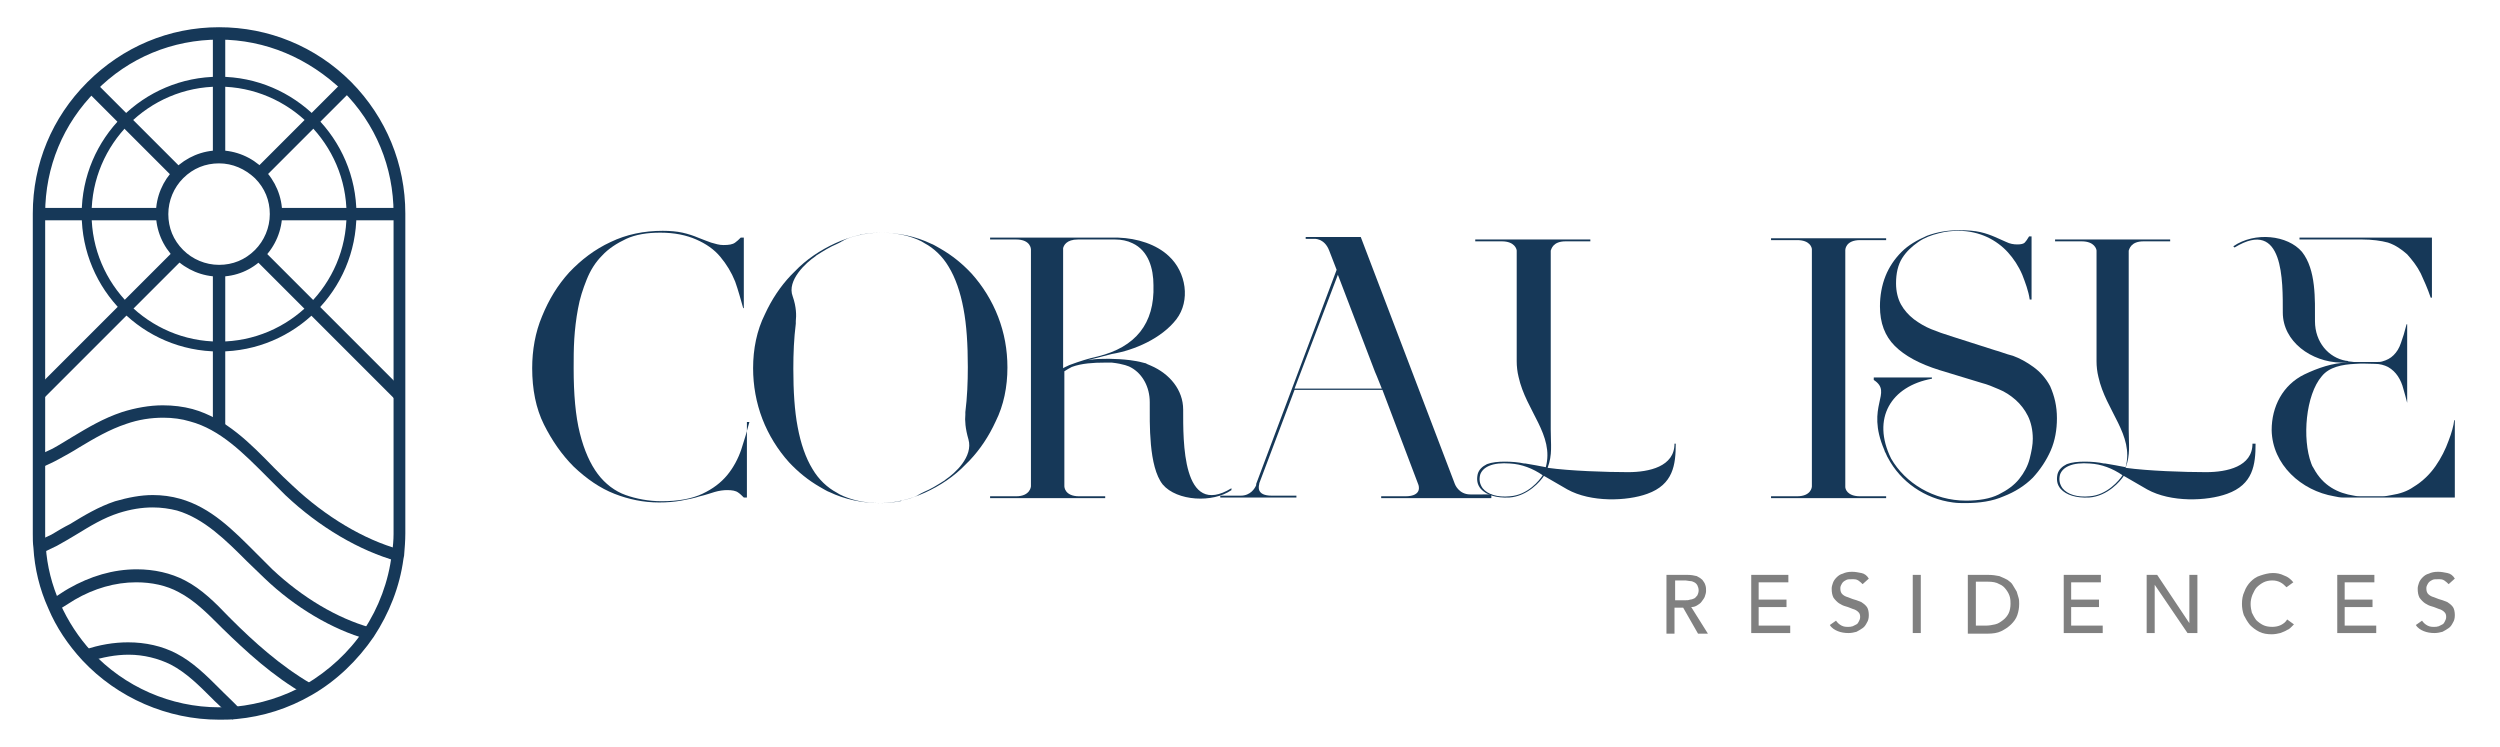 <?xml version="1.0" encoding="utf-8"?>
<!-- Generator: Adobe Illustrator 27.1.1, SVG Export Plug-In . SVG Version: 6.00 Build 0)  -->
<svg version="1.1" id="Layer_1" xmlns="http://www.w3.org/2000/svg" xmlns:xlink="http://www.w3.org/1999/xlink" x="0px" y="0px"
	 viewBox="0 0 404 120.7" style="enable-background:new 0 0 404 120.7;" xml:space="preserve">
<style type="text/css">
	.st0{fill:#163858;}
	.st1{fill:#808080;}
</style>
<g id="Layer_1_00000123438578954681552810000012340465377537634494_">
	<g>
		<g>
			<g>
				<path class="st0" d="M120.7,68.3v12.1h-0.5c-0.3-0.3-0.6-0.6-0.9-0.8c-0.4-0.3-1-0.4-1.8-0.4c-0.6,0-1.3,0.1-2,0.3
					c-0.7,0.2-1.5,0.5-2.4,0.7c-0.9,0.3-1.9,0.5-3,0.7c-1.1,0.2-2.3,0.3-3.6,0.3c-2.5,0-4.9-0.5-7.2-1.4c-2.3-0.9-4.5-2.4-6.6-4.4
					c-1.9-1.9-3.5-4.2-4.8-6.8c-1.3-2.6-1.9-5.7-1.9-9.1c0-2.9,0.5-5.8,1.6-8.4c1.1-2.7,2.5-5,4.4-7.1c1.9-2,4.1-3.7,6.7-4.9
					c2.5-1.2,5.3-1.8,8.4-1.8c1.2,0,2.3,0.1,3.2,0.3c0.9,0.2,1.8,0.5,2.5,0.8c0.8,0.3,1.5,0.6,2.1,0.8c0.7,0.2,1.3,0.4,2,0.4
					c0.9,0,1.5-0.1,1.9-0.4c0.3-0.2,0.6-0.5,0.9-0.8h0.5v11.4h-0.1c-0.4-1.4-0.8-2.9-1.3-4.3c-0.6-1.5-1.4-2.8-2.4-4
					c-1-1.2-2.3-2.1-3.9-2.8c-1.6-0.7-3.5-1.1-5.8-1.1c-2.1,0-4,0.3-5.5,1c-1.5,0.7-2.9,1.6-3.9,2.7c-1.1,1.1-1.9,2.4-2.5,3.9
					c-0.6,1.5-1.1,3-1.4,4.7c-0.3,1.6-0.5,3.3-0.6,4.9c-0.1,1.6-0.1,3.2-0.1,4.7c0,4.2,0.3,7.7,1,10.5c0.7,2.8,1.7,5,2.9,6.6
					c1.2,1.6,2.8,2.8,4.5,3.4c1.7,0.6,3.7,1,5.8,1c2.7,0,4.9-0.4,6.6-1.2c1.7-0.8,3-1.8,4-3c1-1.2,1.8-2.7,2.3-4.2
					c0.5-1.5,0.9-2.9,1.3-4.4H120.7z"/>
				<path class="st0" d="M162.8,59.4c0,3.1-0.6,6.1-1.9,8.7c-1.1,2.4-2.5,4.5-4.2,6.3c-0.2,0.2-0.4,0.4-0.6,0.6
					c-1.9,2-4.2,3.5-6.6,4.6c-2.4,1.1-4.9,1.7-7.3,1.7c-2.9,0-5.7-0.6-8.2-1.8c-0.3-0.1-0.6-0.3-0.8-0.4c-0.2-0.1-0.5-0.3-0.7-0.4
					c-1.9-1.1-3.5-2.4-5-4c-1.8-2-3.3-4.4-4.3-7c-1-2.6-1.5-5.4-1.5-8.2c0-3.1,0.6-6.1,1.9-8.7c1.1-2.4,2.5-4.5,4.2-6.3
					c0.2-0.2,0.4-0.4,0.6-0.6c1.9-2,4.2-3.5,6.6-4.6c2.4-1.1,4.9-1.7,7.3-1.7c2.9,0,5.7,0.6,8.2,1.8c0.3,0.1,0.6,0.3,0.8,0.4
					c0.2,0.1,0.5,0.3,0.7,0.4c1.9,1.1,3.5,2.4,5,4c1.8,2,3.3,4.4,4.3,7C162.3,53.8,162.8,56.5,162.8,59.4z M156.5,71
					c-0.5-1.7-0.6-3.1-0.5-4c0-0.1,0-0.2,0-0.2c0-0.1,0-0.1,0-0.2c0.3-2.4,0.4-4.8,0.4-7.3c0-3.6-0.2-6.8-0.7-9.4
					c-0.5-2.7-1.3-5-2.4-6.8c-1-1.7-2.4-3-3.9-3.8c-0.2-0.1-0.3-0.2-0.5-0.3c-1.8-0.9-4-1.4-6.6-1.4c-1.1,0-2.1,0.1-3.1,0.3
					c-0.1,0-0.2,0-0.3,0.1c-0.9,0.2-1.7,0.4-2.5,0.8c0,0,0,0,0,0c0,0,0,0,0,0c0,0-0.1,0-0.1,0.1c-0.1,0-0.1,0-0.2,0.1
					c-0.1,0-0.1,0-0.2,0.1c-0.2,0.1-0.4,0.2-0.6,0.3c-1.2,0.5-2.3,1.2-3.4,1.9c0,0,0,0-0.1,0.1c-1.5,1-4.7,3.9-3.7,6.5
					c0.6,1.7,0.6,3.1,0.5,4c0,0.1,0,0.2,0,0.2c0,0.1,0,0.1,0,0.2c-0.3,2.4-0.4,4.8-0.4,7.3c0,3.6,0.2,6.8,0.7,9.4
					c0.5,2.7,1.3,5,2.4,6.8c1,1.7,2.4,3,3.9,3.8c0.2,0.1,0.3,0.2,0.5,0.3c1.8,0.9,4,1.4,6.6,1.4c1.1,0,2.1-0.1,3.1-0.3
					c0.1,0,0.2,0,0.3-0.1c0.9-0.2,1.7-0.4,2.5-0.8c0,0,0,0,0,0c0,0,0,0,0,0c0,0,0.1,0,0.1-0.1c0.1,0,0.1,0,0.2-0.1
					c0.1,0,0.1,0,0.2-0.1c0.2-0.1,0.4-0.2,0.6-0.3c1.2-0.5,2.3-1.2,3.4-1.9c0,0,0,0,0.1-0.1C154.3,76.5,157.3,73.8,156.5,71z"/>
				<path class="st0" d="M199,79.2c-3,2.1-8.8,1.8-11.1-0.9c-2.3-2.9-2.1-9.9-2.1-13.3c0-2.5-1.2-4.6-3-5.6
					c-0.3-0.2-1.3-0.6-3.1-0.8c-0.3,0-0.7,0-1,0c-0.1,0-0.2,0-0.3,0c-1.6,0-3.6,0.1-5.2,0.7c-0.4,0.2-0.9,0.5-1.2,0.7v18.6
					c0,0,0,1.6,2.4,1.6c0,0,1.4,0,2,0h2.2v0.3H160v-0.3h2.2c0.6,0,2,0,2,0c2.3,0,2.4-1.6,2.4-1.6V40.3c0,0,0-1.6-2.4-1.6
					c0,0-1.4,0-2,0H160v-0.3l12,0c0,0,0,0,0,0h0v0l8.7,0l0,0c3.1,0.1,6.2,1.1,8.2,3c2.8,2.6,3.5,7.2,1.2,10.2
					c-2.4,3.1-6.8,5-10.4,5.6l-3.9,1c0.6-0.1,1.4-0.2,2.2-0.2l0,0c0,0,2.2-0.1,4.6,0.2c0.7,0.1,1.4,0.2,2.1,0.4
					c0.1,0,0.3,0.1,0.4,0.1c0.1,0,0.1,0,0.2,0.1c0.2,0.1,0.5,0.2,0.7,0.3l0,0c3,1.3,5.2,3.9,5.2,7.1c0,5-0.2,17.6,7.8,12.7L199,79.2
					z M177.4,57.6c6.1-1.5,9.2-5.3,9-11.5c0-2.7-0.8-5.6-3.4-6.8c-0.8-0.4-1.8-0.6-2.8-0.6l-4.2,0c-0.7,0-1.8,0-1.8,0
					c-1.9,0-2.3,1-2.4,1.4v19.4c0,0,0.3-0.2,1-0.5C174.4,58.4,176,57.9,177.4,57.6z"/>
				<path class="st0" d="M241,80.2v0.3h-1.1v0h-4.6v0h-4.7l0,0h-5.7v0h-1.7v-0.3h2c0.7,0,1.9,0,1.9,0c2.9,0,2.1-1.9,2.1-1.9l0,0l0,0
					L223.4,63h-14.2l-5.7,15.1c0,0,0,0,0,0c0,0,0,0,0,0c0,0,0,0,0,0.1c-0.1,0.4-0.5,1.9,2,1.9c0,0,1.2,0,1.9,0h2.1v0.3h-1.7v0h-8.6
					v0h-2v-0.3h2.2c0.5,0,1.1,0,1.1,0c1.6,0,2.3-1.2,2.5-1.7l0,0c0,0,0,0,0-0.1c0,0,0-0.1,0-0.1l0,0c0,0,0,0,0,0l13-34.6l-1.2-3.1
					c-0.8-2.1-2.5-1.9-2.5-1.9H211v-0.3h4.4l0,0h4.5l15.2,39.9c0,0,0,0,0,0l0,0c0,0,0.6,1.7,2.5,1.7c0,0,1.2,0,1.9,0H241z
					 M223.3,62.8l-0.8-2l-0.3-0.7l-6-15.7l-7,18.4H223.3z"/>
				<path class="st0" d="M270.8,71.7c0,3.4-0.4,6.6-4.6,8.1c-3.3,1.2-9.1,1.4-12.9-0.7l-3.8-2.2c-0.5,0.8-2.6,3.3-5.6,3.5
					c-2.1,0.1-3.7-0.4-4.6-1.4c-0.6-0.7-0.7-1.5-0.5-2.4c0.2-0.7,0.7-1.2,1.5-1.6c0.8-0.3,1.8-0.4,2.9-0.4c1.1,0,2.2,0.1,3.1,0.3
					c0,0,0,0,0.1,0c0,0,0,0,0.1,0c1.2,0.2,2.3,0.4,3.3,0.6c1.4-5.2-3.2-9.1-4.4-14.6c-0.2-0.8-0.3-1.7-0.3-2.5V40.5
					c0-0.2-0.3-1.5-2.4-1.5c0,0-1.4,0-2,0h-2.3v-0.3h2v0h4.6v0h5.4v0h4.6v0h2V39H255c-0.6,0-2,0-2,0c-2.1,0-2.3,1.3-2.4,1.5v28.9
					c0,2.5,0.3,4-0.5,6.2c3.6,0.5,9.5,0.7,13,0.7c3.4,0,7.5-0.9,7.5-4.6L270.8,71.7z M249.3,76.8L249.3,76.8L249.3,76.8
					c-1.6-1.1-3.4-1.8-5.3-1.9v0c-1.3-0.1-2.5,0-3.4,0.4c-0.7,0.3-1.2,0.8-1.4,1.4c-0.2,0.8-0.1,1.5,0.4,2.2c0.8,1,2.4,1.5,4.4,1.3
					C246.9,80,248.8,77.6,249.3,76.8z"/>
				<path class="st0" d="M298.2,40.4v38.3c0,0.3,0.3,1.5,2.4,1.5c0,0,1.4,0,2,0h2.2v0.3h-18.6v-0.3h2.2c0.6,0,2,0,2,0
					c2.3,0,2.4-1.5,2.4-1.6V40.3c0-0.3-0.3-1.5-2.4-1.5c0,0-1.4,0-2,0h-2.2v-0.3h18.6v0.3h-2.2c-0.6,0-2,0-2,0
					C298.2,38.8,298.2,40.4,298.2,40.4z"/>
				<path class="st0" d="M332.4,67.6c0,1.8-0.3,3.6-1,5.2c-0.7,1.6-1.7,3.1-2.9,4.4c-1.3,1.3-2.9,2.3-4.7,3
					c-1.8,0.8-3.9,1.1-6.2,1.1h0c0,0,0,0,0,0c-0.7,0-1.3,0-2-0.1c-4.6-0.6-8.5-3.4-10.5-7.2l0,0c-0.2-0.3-0.3-0.7-0.5-1
					c0-0.1-0.1-0.2-0.1-0.3c-3.1-7.2,1.5-9.2-1.7-11.3v-0.4h9.4v0.2c-6.6,1.2-9.8,6.4-6.6,12.9c0,0,0,0,0,0c2.3,4,6.9,6.8,12.1,6.8
					h0c2.1,0,3.9-0.3,5.3-1c1.4-0.7,2.5-1.5,3.3-2.5c0.8-1,1.4-2.1,1.7-3.3c0.3-1.2,0.5-2.2,0.5-3.2c0-1.4-0.3-2.7-0.8-3.7
					c-0.5-1-1.2-1.9-2-2.6c-0.8-0.7-1.7-1.3-2.7-1.7c-0.9-0.4-1.9-0.8-2.7-1l-6.9-2.1c-3.2-1-5.6-2.3-7.2-3.9
					c-1.6-1.6-2.4-3.7-2.4-6.4c0-1.7,0.3-3.4,0.9-4.9c0.6-1.5,1.5-2.8,2.6-3.9c1.1-1.1,2.5-1.9,4.1-2.6c1.6-0.6,3.3-0.9,5.2-0.9
					c1.4,0,2.5,0.1,3.4,0.3c0.9,0.2,1.7,0.5,2.4,0.8l1.8,0.8c0.6,0.3,1.2,0.4,1.8,0.4c0.6,0,1-0.1,1.2-0.3c0.2-0.2,0.4-0.5,0.7-1
					h0.4v10.2H328c-0.2-1.4-0.7-2.7-1.2-4c-0.6-1.4-1.4-2.6-2.3-3.6c-0.9-1-2.1-1.9-3.4-2.5c-1.3-0.6-2.9-1-4.6-1
					c-1,0-2.1,0.1-3.2,0.4c-1.2,0.3-2.3,0.7-3.3,1.4c-1,0.7-1.9,1.5-2.6,2.6c-0.7,1.1-1,2.5-1,4.1c0,1.3,0.3,2.5,0.8,3.4
					c0.5,0.9,1.2,1.7,2.1,2.4c0.8,0.6,1.8,1.2,2.8,1.6c1,0.4,2.1,0.8,3.1,1.1l7.2,2.3c0.8,0.2,1.7,0.6,2.9,0.9
					c1.1,0.4,2.2,1,3.3,1.8c1.1,0.8,2,1.8,2.7,3.1C332,64,332.4,65.6,332.4,67.6z"/>
				<path class="st0" d="M364.5,71.7c0,3.4-0.4,6.6-4.6,8.1c-3.3,1.2-9.1,1.4-12.9-0.7l-3.8-2.2c-0.5,0.8-2.6,3.3-5.6,3.5
					c-2.1,0.1-3.7-0.4-4.6-1.4c-0.6-0.7-0.7-1.5-0.5-2.4c0.2-0.7,0.7-1.2,1.5-1.6c0.8-0.3,1.8-0.4,2.9-0.4c1.1,0,2.2,0.1,3.1,0.3
					c0,0,0,0,0.1,0c0,0,0,0,0.1,0c1.2,0.2,2.3,0.4,3.3,0.6c1.4-5.2-3.2-9.1-4.4-14.6c-0.2-0.8-0.3-1.7-0.3-2.5V40.5
					c0-0.2-0.3-1.5-2.4-1.5c0,0-1.4,0-2,0h-2.3v-0.3h2v0h4.6v0h5.4v0h4.6v0h2V39h-2.3c-0.6,0-2,0-2,0c-2.1,0-2.3,1.3-2.4,1.5v28.9
					c0,2.5,0.3,4-0.5,6.2c3.6,0.5,9.5,0.7,13,0.7c3.4,0,7.5-0.9,7.5-4.6L364.5,71.7z M343,76.8L343,76.8L343,76.8
					c-1.6-1.1-3.4-1.8-5.3-1.9v0c-1.3-0.1-2.5,0-3.4,0.4c-0.7,0.3-1.2,0.8-1.4,1.4c-0.2,0.8-0.1,1.5,0.4,2.2c0.8,1,2.4,1.5,4.4,1.3
					C340.5,80,342.5,77.6,343,76.8z"/>
				<path class="st0" d="M396.6,67.9h0.1v12.5l-15.4,0h-2.7c-0.5,0-0.9-0.1-1.4-0.2c-5.3-0.9-10-5.1-10.1-10.7c0-3.8,1.8-7.3,5.3-9
					c2.1-1,4.6-1.9,7-1.9c-0.1,0-0.2,0-0.2,0h-0.1c-0.1,0-0.2,0-0.3,0c-0.2,0-0.3,0-0.5,0c-4.8-0.1-9.4-3.4-9.4-8.1
					c0-5,0.2-15.4-7.8-10.5l-0.2-0.2c3.5-2.4,8.8-1.8,11.1,0.9c2.3,2.9,2.1,7.7,2.1,11.2c0,3.4,2.2,5.9,5,6.4h0c0.1,0,0.3,0,0.4,0.1
					c0.3,0,0.7,0.1,0.9,0.1h0c0.3,0,0.6,0,0.6,0h0.9c0.2,0,0.3,0,0.5,0h1.6c0.4,0,0.7,0,1-0.1c0.7-0.2,1.3-0.5,1.8-1
					c0.5-0.5,0.9-1.1,1.2-2c0.3-0.8,0.6-1.8,0.9-3h0.1l0,12.7H389c-0.2-0.8-0.4-1.5-0.6-2.2c-0.2-0.8-0.5-1.5-0.9-2.1
					c-0.4-0.6-0.9-1.1-1.6-1.5c-0.6-0.3-1.3-0.5-2.1-0.5c-1,0-2.1-0.1-3.2,0c-2.1,0.1-4.2,0.5-5.4,2c-2.6,3-3.2,10.1-1.7,14.1
					c0.1,0.3,0.2,0.5,0.4,0.8c1.5,2.8,3.9,4,6.5,4.4c0.4,0.1,0.9,0.1,1.3,0.1h0.1l3.2,0c0.5,0,1-0.1,1.5-0.2
					c1.3-0.2,2.5-0.6,3.5-1.3c1.5-0.9,2.7-2.1,3.6-3.4c0.9-1.3,1.6-2.7,2.1-4.1C396.2,69.9,396.5,68.8,396.6,67.9L396.6,67.9z
					 M381.7,38.7h-10.1v-0.3H393v9.7h-0.2c-0.5-1.5-1.1-2.8-1.6-3.9c-0.6-1.2-1.4-2.2-2.2-3.1c-0.9-0.8-1.9-1.5-3.1-1.9
					C384.8,38.9,383.3,38.7,381.7,38.7z"/>
			</g>
			<g>
				<path class="st1" d="M269.4,92.9h3.3c0.6,0,1.1,0.1,1.5,0.2c0.4,0.2,0.7,0.4,0.9,0.6c0.2,0.3,0.4,0.5,0.5,0.9
					c0.1,0.3,0.1,0.6,0.1,0.9c0,0.3-0.1,0.6-0.2,0.9c-0.1,0.3-0.3,0.5-0.5,0.8s-0.4,0.4-0.7,0.6c-0.3,0.2-0.6,0.3-1,0.3l2.7,4.3
					h-1.6l-2.4-4.2h-1.4v4.2h-1.3V92.9z M270.7,97h1.7c0.2,0,0.5,0,0.7-0.1c0.2,0,0.5-0.1,0.7-0.2c0.2-0.1,0.3-0.3,0.5-0.5
					c0.1-0.2,0.2-0.5,0.2-0.8c0-0.3-0.1-0.6-0.2-0.8c-0.1-0.2-0.3-0.4-0.5-0.5c-0.2-0.1-0.4-0.2-0.7-0.2c-0.2,0-0.5-0.1-0.7-0.1
					h-1.7V97z"/>
				<path class="st1" d="M282.9,92.9h6.1v1.2h-4.8v2.8h4.5v1.2h-4.5v3h5.1v1.2h-6.3V92.9z"/>
				<path class="st1" d="M296.7,100.3c0.2,0.3,0.5,0.6,0.9,0.8c0.4,0.2,0.7,0.2,1.1,0.2c0.2,0,0.4,0,0.7-0.1
					c0.2-0.1,0.4-0.2,0.6-0.3c0.2-0.1,0.3-0.3,0.4-0.5c0.1-0.2,0.2-0.4,0.2-0.7c0-0.4-0.1-0.6-0.3-0.8c-0.2-0.2-0.5-0.4-0.9-0.5
					c-0.3-0.1-0.7-0.3-1.1-0.4c-0.4-0.1-0.8-0.3-1.1-0.5c-0.3-0.2-0.6-0.5-0.9-0.9c-0.2-0.4-0.3-0.8-0.3-1.5c0-0.3,0.1-0.6,0.2-0.9
					c0.1-0.3,0.3-0.6,0.6-0.9c0.3-0.3,0.6-0.5,1-0.6c0.4-0.2,0.9-0.3,1.5-0.3c0.5,0,1,0.1,1.5,0.2c0.5,0.1,0.9,0.4,1.2,0.9l-1,0.9
					c-0.2-0.2-0.4-0.4-0.7-0.6c-0.3-0.2-0.6-0.2-1-0.2c-0.4,0-0.7,0-0.9,0.1c-0.2,0.1-0.4,0.2-0.6,0.4c-0.1,0.1-0.2,0.3-0.3,0.5
					c-0.1,0.2-0.1,0.3-0.1,0.5c0,0.4,0.1,0.7,0.3,0.9c0.2,0.2,0.5,0.4,0.9,0.5c0.3,0.1,0.7,0.3,1.1,0.4c0.4,0.1,0.8,0.3,1.1,0.4
					c0.3,0.2,0.6,0.4,0.9,0.8c0.2,0.3,0.3,0.8,0.3,1.3c0,0.5-0.1,0.9-0.3,1.2c-0.2,0.4-0.4,0.7-0.7,0.9c-0.3,0.2-0.6,0.4-1,0.6
					c-0.4,0.1-0.8,0.2-1.3,0.2c-0.6,0-1.2-0.1-1.7-0.3c-0.5-0.2-1-0.5-1.3-1L296.7,100.3z"/>
				<path class="st1" d="M309.1,92.9h1.3v9.4h-1.3V92.9z"/>
				<path class="st1" d="M318,92.9h3.3c0.7,0,1.3,0.1,1.8,0.2c0.5,0.2,0.9,0.4,1.3,0.6c0.4,0.3,0.7,0.5,0.9,0.9
					c0.2,0.3,0.4,0.7,0.6,1c0.1,0.3,0.2,0.7,0.3,1c0.1,0.3,0.1,0.7,0.1,1c0,0.6-0.1,1.2-0.3,1.8c-0.2,0.6-0.6,1.1-1,1.5
					c-0.4,0.4-1,0.8-1.6,1.1c-0.6,0.3-1.4,0.4-2.2,0.4H318V92.9z M319.3,101.1h1.6c0.5,0,1.1-0.1,1.5-0.2c0.5-0.1,0.9-0.4,1.3-0.7
					c0.4-0.3,0.7-0.7,0.9-1.1c0.2-0.4,0.3-1,0.3-1.5c0-0.3,0-0.7-0.1-1.1c-0.1-0.4-0.3-0.8-0.6-1.2c-0.3-0.4-0.6-0.7-1.1-0.9
					c-0.5-0.3-1.1-0.4-1.9-0.4h-1.9V101.1z"/>
				<path class="st1" d="M333.4,92.9h6.1v1.2h-4.8v2.8h4.5v1.2h-4.5v3h5.1v1.2h-6.3V92.9z"/>
				<path class="st1" d="M346.9,92.9h1.7l5.2,7.8h0v-7.8h1.3v9.4h-1.6l-5.3-7.8h0v7.8h-1.3V92.9z"/>
				<path class="st1" d="M369.5,94.9c-0.3-0.3-0.6-0.6-1-0.8c-0.4-0.2-0.8-0.3-1.3-0.3c-0.5,0-1,0.1-1.4,0.3s-0.8,0.5-1.1,0.8
					c-0.3,0.3-0.5,0.8-0.7,1.2c-0.2,0.5-0.3,1-0.3,1.5c0,0.5,0.1,1,0.2,1.4c0.2,0.4,0.4,0.8,0.7,1.2c0.3,0.3,0.7,0.6,1.1,0.8
					c0.4,0.2,0.9,0.3,1.5,0.3c0.5,0,1-0.1,1.4-0.3c0.4-0.2,0.8-0.5,1-0.9l1.1,0.8c-0.1,0.1-0.2,0.2-0.4,0.4
					c-0.2,0.2-0.4,0.4-0.7,0.5c-0.3,0.2-0.6,0.3-1.1,0.5c-0.4,0.1-0.9,0.2-1.4,0.2c-0.7,0-1.4-0.1-2-0.4c-0.6-0.3-1.1-0.7-1.5-1.1
					c-0.4-0.5-0.7-1-1-1.6c-0.2-0.6-0.3-1.2-0.3-1.8c0-0.7,0.1-1.4,0.4-2c0.2-0.6,0.6-1.2,1-1.6c0.4-0.4,0.9-0.8,1.6-1
					c0.6-0.2,1.3-0.4,2-0.4c0.6,0,1.2,0.1,1.8,0.4c0.6,0.2,1.1,0.6,1.5,1.1L369.5,94.9z"/>
				<path class="st1" d="M377.6,92.9h6.1v1.2h-4.8v2.8h4.5v1.2h-4.5v3h5.1v1.2h-6.3V92.9z"/>
				<path class="st1" d="M391.4,100.3c0.2,0.3,0.5,0.6,0.9,0.8c0.4,0.2,0.7,0.2,1.1,0.2c0.2,0,0.4,0,0.7-0.1
					c0.2-0.1,0.4-0.2,0.6-0.3c0.2-0.1,0.3-0.3,0.4-0.5c0.1-0.2,0.2-0.4,0.2-0.7c0-0.4-0.1-0.6-0.3-0.8c-0.2-0.2-0.5-0.4-0.9-0.5
					c-0.3-0.1-0.7-0.3-1.1-0.4c-0.4-0.1-0.8-0.3-1.1-0.5c-0.3-0.2-0.6-0.5-0.9-0.9c-0.2-0.4-0.3-0.8-0.3-1.5c0-0.3,0.1-0.6,0.2-0.9
					c0.1-0.3,0.3-0.6,0.6-0.9c0.3-0.3,0.6-0.5,1-0.6c0.4-0.2,0.9-0.3,1.5-0.3c0.5,0,1,0.1,1.5,0.2c0.5,0.1,0.9,0.4,1.2,0.9l-1,0.9
					c-0.2-0.2-0.4-0.4-0.7-0.6c-0.3-0.2-0.6-0.2-1-0.2c-0.4,0-0.7,0-0.9,0.1c-0.2,0.1-0.4,0.2-0.6,0.4c-0.1,0.1-0.2,0.3-0.3,0.5
					c-0.1,0.2-0.1,0.3-0.1,0.5c0,0.4,0.1,0.7,0.3,0.9c0.2,0.2,0.5,0.4,0.9,0.5c0.3,0.1,0.7,0.3,1.1,0.4c0.4,0.1,0.8,0.3,1.1,0.4
					c0.3,0.2,0.6,0.4,0.9,0.8c0.2,0.3,0.3,0.8,0.3,1.3c0,0.5-0.1,0.9-0.3,1.2c-0.2,0.4-0.4,0.7-0.7,0.9c-0.3,0.2-0.6,0.4-1,0.6
					c-0.4,0.1-0.8,0.2-1.3,0.2c-0.6,0-1.2-0.1-1.7-0.3c-0.5-0.2-1-0.5-1.3-1L391.4,100.3z"/>
			</g>
		</g>
		<g>
			<g>
				<path class="st0" d="M35.4,116.3c-8.3,0-16.4-3.5-22.1-9.6c-2.3-2.5-4.2-5.3-5.5-8.4c-1.4-3.1-2.2-6.4-2.4-9.8
					c-0.1-0.7-0.1-1.5-0.1-2.2V34.5c0-8,3.1-15.5,8.8-21.2c5.7-5.7,13.2-8.9,21.3-8.9c8,0,15.6,3.1,21.3,8.8c0,0,0.1,0.1,0.1,0.1
					c5.6,5.7,8.7,13.2,8.7,21.2v51.7c0,1.2-0.1,2.4-0.2,3.6l-0.1,0.5c-0.6,4.5-2.3,8.8-4.8,12.6c-2.6,3.8-6,7.1-10,9.4
					c-3.8,2.2-7.9,3.5-12.2,3.9C37.2,116.3,36.3,116.3,35.4,116.3z M35.4,6.4c-7.5,0-14.6,2.9-19.9,8.3C10.2,20,7.3,27,7.3,34.5
					v51.7c0,0.7,0,1.4,0.1,2.1c0.2,3.2,1,6.3,2.3,9.2c1.3,2.9,3,5.5,5.1,7.8c5.3,5.7,12.8,9,20.6,9c0.9,0,1.7,0,2.6-0.1
					c4-0.4,7.9-1.6,11.4-3.6c3.7-2.2,7-5.2,9.4-8.8c2.4-3.6,4-7.9,4.5-12.2l0.1-0.4c0.1-1,0.2-1.9,0.2-2.9V34.5
					c0-7.5-2.9-14.5-8.2-19.8l0,0C49.9,9.4,42.9,6.4,35.4,6.4z M35.4,44.7c-2.7,0-5.3-1.1-7.2-3c-1.9-1.9-3-4.5-3-7.2
					c0-2.7,1.1-5.3,3-7.2c1.9-1.9,4.5-3,7.2-3c2.7,0,5.3,1.1,7.2,3c1.9,1.9,3,4.5,3,7.2c0,2.7-1.1,5.3-3,7.2
					C40.6,43.7,38.1,44.7,35.4,44.7z M35.4,26.4c-2.2,0-4.2,0.8-5.8,2.4c-1.5,1.5-2.4,3.6-2.4,5.8c0,2.2,0.8,4.2,2.4,5.8
					c1.5,1.5,3.6,2.4,5.8,2.4c2.2,0,4.2-0.8,5.8-2.4c1.5-1.5,2.4-3.6,2.4-5.8c0-2.2-0.8-4.2-2.4-5.8C39.6,27.3,37.6,26.4,35.4,26.4z
					"/>
				<path class="st0" d="M35.4,115.8c-8.2,0-16.1-3.5-21.7-9.5c-2.3-2.5-4.1-5.2-5.4-8.3c-1.3-3.1-2.1-6.3-2.4-9.7
					c-0.1-0.7-0.1-1.5-0.1-2.2V34.5c0-7.9,3.1-15.3,8.6-20.9c5.6-5.6,13-8.7,21-8.7c7.9,0,15.3,3.1,20.9,8.7c0,0,0,0,0.1,0.1
					c5.6,5.6,8.6,13,8.6,20.9v51.7c0,1.2-0.1,2.4-0.2,3.5l-0.1,0.5c-0.6,4.4-2.2,8.7-4.7,12.4c-2.5,3.8-5.9,7-9.9,9.3
					c-3.7,2.1-7.8,3.4-12,3.8C37.2,115.8,36.3,115.8,35.4,115.8z M35.4,6c-7.6,0-14.8,3-20.2,8.4c-5.4,5.4-8.3,12.5-8.3,20.1v51.7
					c0,0.7,0,1.4,0.1,2.1c0.2,3.2,1,6.4,2.3,9.3c1.3,2.9,3,5.6,5.2,8c5.4,5.8,13,9.1,20.9,9.1c0.9,0,1.8,0,2.6-0.1
					c4.1-0.4,8-1.6,11.6-3.7c3.8-2.2,7.1-5.3,9.5-8.9c2.5-3.7,4.1-8,4.6-12.4l0.1-0.4c0.1-1,0.2-2,0.2-3V34.5c0-7.6-3-14.7-8.3-20.1
					l0,0C50.2,8.9,43,6,35.4,6z M35.4,44.3c-2.6,0-5-1-6.8-2.8c-1.8-1.8-2.8-4.3-2.8-6.8c0-2.6,1-5,2.8-6.8c1.8-1.8,4.3-2.8,6.8-2.8
					c2.6,0,5,1,6.8,2.8c1.8,1.8,2.8,4.3,2.8,6.9c0,2.6-1,5-2.8,6.8C40.4,43.3,38,44.3,35.4,44.3z M35.4,26c-2.3,0-4.5,0.9-6.1,2.5
					c-1.6,1.6-2.5,3.8-2.5,6.1c0,2.3,0.9,4.5,2.5,6.1c1.6,1.6,3.8,2.5,6.1,2.5c2.3,0,4.5-0.9,6.1-2.5l0,0c1.6-1.6,2.5-3.8,2.5-6.1
					c0-2.3-0.9-4.5-2.5-6.1C39.8,26.9,37.7,26,35.4,26z"/>
				<path class="st0" d="M59.3,103.3c-5.6-1.6-11.6-5.1-16.6-9.9c-0.9-0.9-1.9-1.8-2.8-2.7c-3.4-3.4-6.9-6.9-11.3-8.2
					c-1.2-0.3-2.5-0.5-3.9-0.5c-1.8,0-3.6,0.3-5.5,0.9c-2.5,0.8-4.6,2.1-6.9,3.5c-1,0.6-2,1.2-3.1,1.8c-0.8,0.4-1.7,0.8-2.5,1.2
					l-0.4,0.2l-0.7-1.9L6,87.4c0.8-0.3,1.5-0.6,2.3-1c1-0.6,2-1.2,3-1.7c2.3-1.4,4.6-2.8,7.3-3.7c2.1-0.6,4.1-1,6.1-1
					c1.5,0,3,0.2,4.4,0.6c5,1.4,8.6,5.1,12.2,8.7c0.9,0.9,1.8,1.8,2.7,2.7c4.9,4.6,10.5,7.9,15.8,9.4l0.4,0.1l-0.5,1.9L59.3,103.3z"
					/>
				<path class="st0" d="M59.4,102.9c-5.6-1.5-11.4-5-16.4-9.8c-0.9-0.9-1.9-1.8-2.8-2.7c-3.4-3.4-6.9-7-11.5-8.3
					c-2.9-0.8-6.2-0.7-9.6,0.4c-2.6,0.8-4.7,2.1-7,3.5c-1,0.6-2,1.2-3,1.8c-0.8,0.4-1.6,0.8-2.5,1.1l-0.4-1c0.8-0.3,1.6-0.7,2.3-1.1
					c1-0.6,2-1.2,3-1.7c2.2-1.4,4.6-2.8,7.2-3.6c3.6-1.1,7.1-1.3,10.3-0.4c4.8,1.4,8.5,5,12,8.6c0.9,0.9,1.8,1.8,2.7,2.7
					c4.9,4.6,10.6,8,16,9.5L59.4,102.9z"/>
				<path class="st0" d="M64.2,90.7C58.1,89,51.6,85.2,46.1,80c-1-1-2-2-3-3c-3.7-3.7-7.5-7.6-12.4-8.9c-1.3-0.4-2.8-0.6-4.3-0.6
					c-2,0-4,0.3-6,1c-2.7,0.9-5.1,2.3-7.6,3.8c-1.1,0.7-2.2,1.3-3.3,1.9c-0.9,0.5-1.8,0.9-2.7,1.3l-0.4,0.2l-0.7-1.9L6,73.6
					c0.8-0.3,1.7-0.7,2.5-1.1c1.1-0.6,2.2-1.3,3.2-1.9c2.5-1.5,5-3,8-4c2.2-0.7,4.5-1.1,6.6-1.1c1.7,0,3.3,0.2,4.8,0.6
					c5.4,1.5,9.4,5.6,13.2,9.5c1,1,2,2,3,2.9c5.3,5,11.5,8.7,17.3,10.3l0.4,0.1l-0.5,1.9L64.2,90.7z"/>
				<path class="st0" d="M64.3,90.3c-6.1-1.7-12.5-5.5-17.9-10.6c-1-1-2-2-3-3c-3.7-3.8-7.6-7.6-12.6-9.1c-3.2-0.9-6.8-0.8-10.6,0.4
					c-2.8,0.9-5.2,2.3-7.7,3.8c-1.1,0.6-2.2,1.3-3.3,1.9c-0.9,0.5-1.8,0.9-2.7,1.2l-0.4-1c0.9-0.3,1.7-0.7,2.5-1.2
					c1.1-0.6,2.2-1.3,3.3-1.9c2.5-1.5,5-3,7.9-3.9c3.9-1.2,7.8-1.4,11.2-0.4c5.3,1.5,9.2,5.5,13,9.3c1,1,2,2,3,3
					c5.4,5.1,11.6,8.8,17.5,10.4L64.3,90.3z"/>
				<path class="st0" d="M49.4,112.3c-5.3-3-9.7-7.1-13.4-10.7l-0.5-0.5c-2-2-4.1-4.1-6.6-5.4c-2-1.1-4.4-1.6-6.9-1.6
					c-3.4,0-6.8,1-9.9,2.8c-0.8,0.5-1.6,1-2.4,1.5l-0.8,0.6l-1.1-1.7l0.8-0.6c0.8-0.5,1.6-1.1,2.5-1.6c3.5-2,7.2-3.1,11-3.1
					c2.8,0,5.5,0.6,7.8,1.8c2.7,1.4,4.9,3.6,7,5.8l0.5,0.5c3.5,3.5,7.9,7.5,12.9,10.4l0.4,0.2l-1,1.8L49.4,112.3z"/>
				<path class="st0" d="M49.6,111.9c-5.2-2.9-9.6-7-13.3-10.6l-0.5-0.5c-2-2-4.1-4.1-6.7-5.5c-4.9-2.6-11.5-2.1-17.3,1.2
					c-0.8,0.5-1.6,1-2.4,1.5L9,98.3l-0.6-0.9l0.5-0.3c0.8-0.5,1.6-1.1,2.4-1.5c6-3.5,13.1-4,18.3-1.2c2.7,1.4,4.8,3.6,6.9,5.7
					l0.5,0.5c3.6,3.6,7.9,7.6,13,10.5L49.6,111.9z"/>
				<path class="st0" d="M37.4,115.9c-0.8-0.7-1.6-1.6-2.7-2.6l-0.5-0.5c-2-2-4.1-4.1-6.6-5.4c-2-1-4.4-1.6-6.8-1.6
					c-2.1,0-4.2,0.4-6.4,1.1l-0.4,0.2l-0.7-1.9l0.4-0.2c2.3-0.8,4.7-1.2,7-1.2c2.8,0,5.5,0.6,7.8,1.8c2.7,1.4,4.9,3.6,7.1,5.8
					l0.5,0.5c1,1,1.9,1.8,2.6,2.6l0.3,0.3l-1.4,1.5L37.4,115.9z"/>
				<path class="st0" d="M37.7,115.6c-0.8-0.7-1.6-1.6-2.7-2.6l-0.5-0.5c-2-2-4.1-4.2-6.7-5.5c-3.8-2-8.8-2.2-13.6-0.5l-0.4-1
					c5.1-1.8,10.4-1.6,14.4,0.6c2.7,1.4,4.9,3.6,6.9,5.7l0.5,0.5c1,1,1.9,1.8,2.7,2.6L37.7,115.6z"/>
				<rect x="34.4" y="5" class="st0" width="2" height="20.9"/>
				<rect x="34.8" y="5.4" class="st0" width="1.1" height="20"/>
				<rect x="34.4" y="43.3" class="st0" width="2" height="26.3"/>
				<rect x="34.8" y="43.7" class="st0" width="1.1" height="25.3"/>
				<rect x="5.8" y="33.6" class="st0" width="20.8" height="2"/>
				<rect x="6.3" y="34.1" class="st0" width="19.9" height="1.1"/>
				<rect x="44.1" y="33.6" class="st0" width="20.8" height="2"/>
				<rect x="44.5" y="34.1" class="st0" width="19.9" height="1.1"/>
				
					<rect x="38.5" y="20.1" transform="matrix(0.707 -0.707 0.707 0.707 -0.565 40.751)" class="st0" width="20.9" height="2"/>
				
					<rect x="38.9" y="20.5" transform="matrix(0.707 -0.707 0.707 0.707 -0.565 40.751)" class="st0" width="20" height="1.1"/>
				
					<rect x="1.2" y="51.4" transform="matrix(0.707 -0.707 0.707 0.707 -31.862 27.788)" class="st0" width="32.9" height="2"/>
				
					<rect x="1.6" y="51.8" transform="matrix(0.707 -0.707 0.707 0.707 -31.862 27.788)" class="st0" width="32" height="1.1"/>
				
					<rect x="52.1" y="35.9" transform="matrix(0.707 -0.707 0.707 0.707 -21.456 52.911)" class="st0" width="2" height="32.9"/>
				
					<rect x="52.6" y="36.4" transform="matrix(0.707 -0.707 0.707 0.707 -21.456 52.911)" class="st0" width="1.1" height="32"/>
				
					<rect x="20.8" y="10.6" transform="matrix(0.707 -0.707 0.707 0.707 -8.492 21.615)" class="st0" width="2" height="20.9"/>
				
					<rect x="21.3" y="11.1" transform="matrix(0.707 -0.707 0.707 0.707 -8.492 21.615)" class="st0" width="1.1" height="20"/>
			</g>
			<path class="st0" d="M35.4,56.8c-12.3,0-22.2-10-22.2-22.2c0-12.3,10-22.2,22.2-22.2s22.2,10,22.2,22.2
				C57.6,46.9,47.6,56.8,35.4,56.8z M35.4,14C24,14,14.8,23.3,14.8,34.6c0,11.3,9.2,20.6,20.6,20.6C46.7,55.2,56,46,56,34.6
				C56,23.3,46.7,14,35.4,14z"/>
			<path class="st0" d="M35.4,56.4c-12,0-21.8-9.8-21.8-21.8s9.8-21.8,21.8-21.8s21.8,9.8,21.8,21.8S47.4,56.4,35.4,56.4z
				 M35.4,13.6c-11.6,0-21,9.4-21,21c0,11.6,9.4,21,21,21s21-9.4,21-21C56.4,23,47,13.6,35.4,13.6z"/>
		</g>
	</g>
</g>
</svg>
